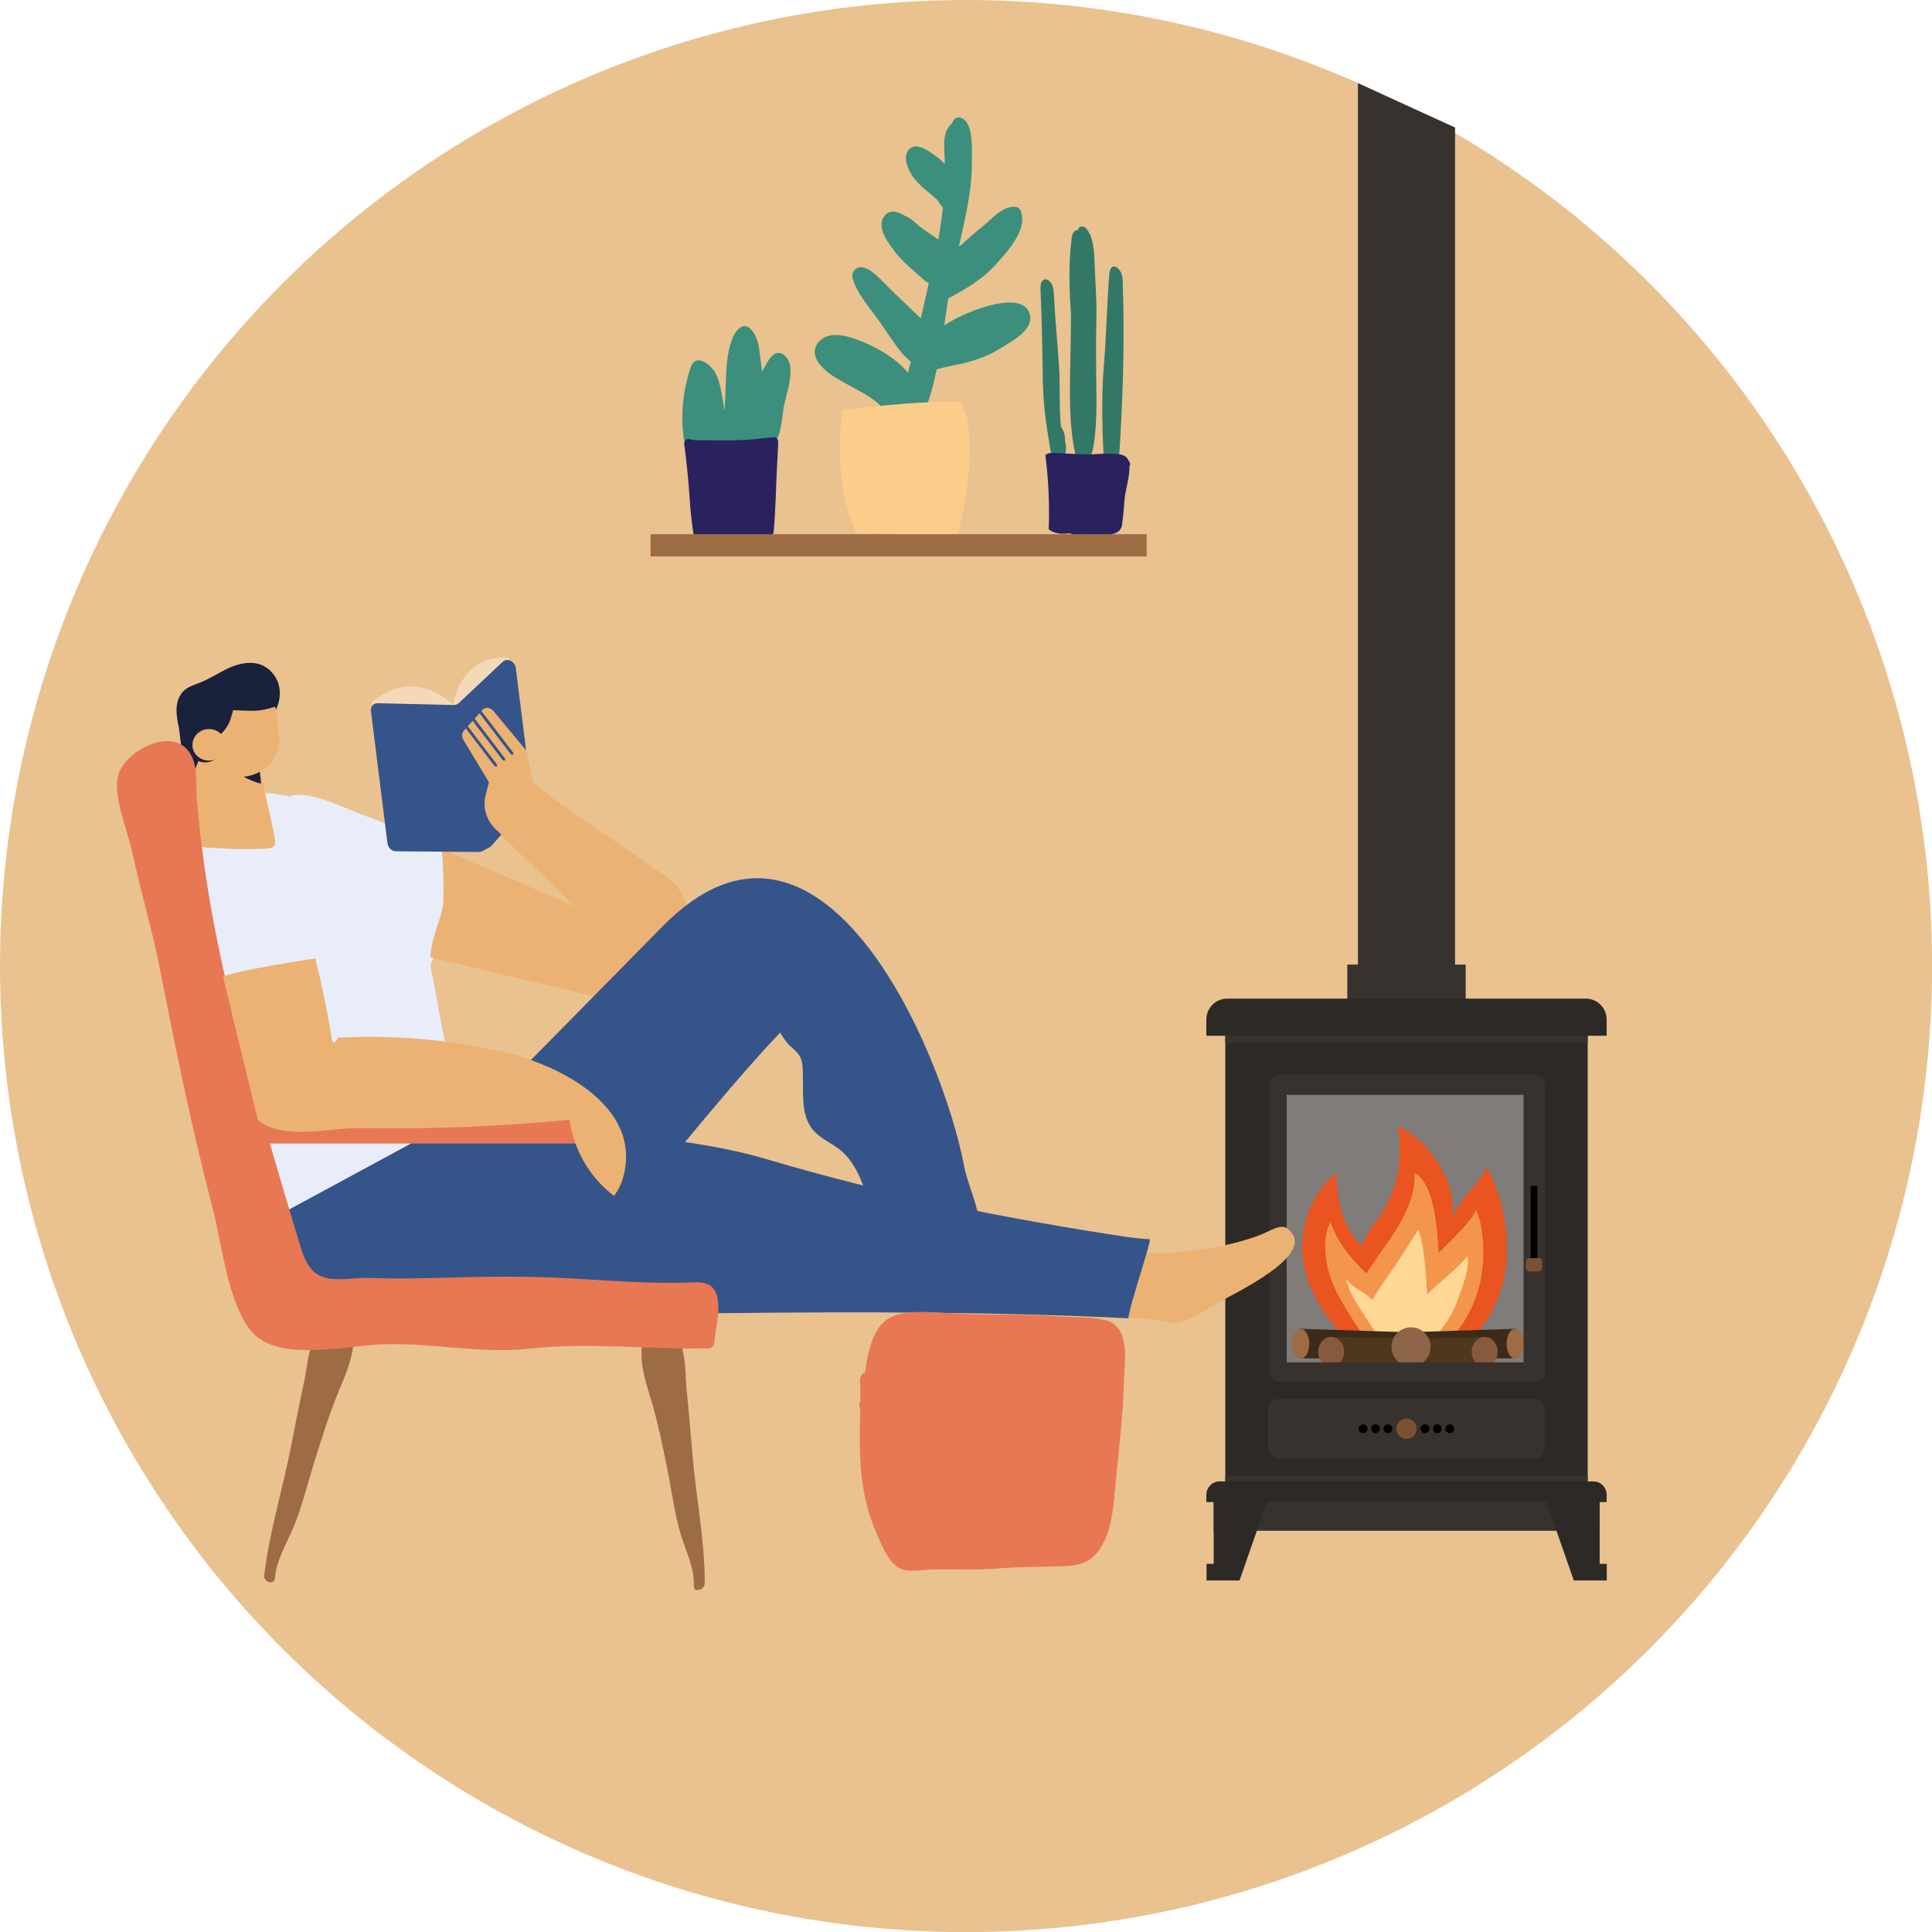 <?xml version="1.0" encoding="UTF-8"?> <svg xmlns="http://www.w3.org/2000/svg" id="Layer_2" width="171.03" height="171.03" viewBox="0 0 171.03 171.03"><defs><style>.cls-1{fill:#f4d9b8;}.cls-2{fill:#ebb273;}.cls-3{fill:#e95421;}.cls-4{fill:#e9edf9;}.cls-5{fill:#e87754;}.cls-6{fill:#e9c290;}.cls-7{fill:#f3964b;}.cls-8{fill:#fccc8b;}.cls-9{fill:#fed894;}.cls-10{fill:#7f7c7a;}.cls-11{fill:#9e6c44;}.cls-12{fill:#327866;}.cls-13{fill:#8e6548;}.cls-14{fill:#35548a;}.cls-15{fill:#19213b;}.cls-16{fill:#3c8f7c;}.cls-17{fill:#885a3d;}.cls-18{fill:#29225f;}.cls-19{fill:#2d2926;}.cls-20{fill:#38322f;}.cls-21{fill:#3d2a18;}.cls-22{fill:#4f371d;}.cls-23{fill:#7c5132;}</style></defs><g id="CONTENT"><circle class="cls-6" cx="85.52" cy="85.52" r="85.52"></circle><rect class="cls-19" x="108.47" y="91.06" width="32.08" height="40.67"></rect><rect class="cls-20" x="108.47" y="91.68" width="32.08" height=".63"></rect><rect class="cls-20" x="108.47" y="130.68" width="32.08" height=".42"></rect><rect class="cls-20" x="107.44" y="132.57" width="34.17" height="2.94"></rect><rect class="cls-20" x="119.27" y="85.39" width="10.48" height="3.35"></rect><polygon class="cls-20" points="128.81 86.02 120.21 86.02 120.21 7.36 128.81 11.29 128.81 86.02"></polygon><path class="cls-19" d="m142.22,132.97h-35.43v-.64c0-.66.53-1.19,1.19-1.19h33.06c.66,0,1.19.53,1.19,1.19v.64Z"></path><polygon class="cls-19" points="109.73 139.91 106.81 139.91 106.81 138.44 107.44 138.44 107.44 132.57 112.29 132.57 109.73 139.91"></polygon><polygon class="cls-19" points="139.32 139.91 142.24 139.91 142.24 138.44 141.61 138.44 141.61 132.57 136.76 132.57 139.32 139.91"></polygon><rect class="cls-20" x="112.27" y="123.83" width="24.47" height="5.3" rx=".94" ry=".94"></rect><path class="cls-23" d="m125.41,126.48c0,.5-.4.9-.9.9s-.9-.4-.9-.9.4-.9.9-.9.9.4.9.9Z"></path><path d="m126.54,126.48c0,.21-.17.39-.39.39s-.39-.17-.39-.39.17-.39.39-.39.39.17.39.39Z"></path><path d="m127.63,126.48c0,.21-.17.39-.39.39s-.39-.17-.39-.39.17-.39.39-.39.39.17.39.39Z"></path><path d="m128.73,126.48c0,.21-.17.39-.39.39s-.39-.17-.39-.39.17-.39.39-.39.39.17.39.39Z"></path><path d="m121.06,126.48c0,.21-.17.39-.39.39s-.39-.17-.39-.39.17-.39.39-.39.39.17.39.39Z"></path><circle cx="121.77" cy="126.48" r=".39"></circle><path d="m123.25,126.48c0,.21-.17.39-.39.39s-.39-.17-.39-.39.17-.39.39-.39.39.17.39.39Z"></path><rect class="cls-10" x="113.36" y="96.4" width="22.14" height="24.98"></rect><path class="cls-3" d="m123.73,99.7c3.25,1.4,5.43,5.74,4.76,8.13,1.63-2.94,2.93-3.52,3.08-4.56.81,1.22,2.25,5.02,1.73,8.94-.52,3.91-2.71,5.95-2.71,5.95l-12.07-.33s-3.2-3.29-3.25-7.34c-.04-2.97,1.56-5.59,3.06-6.68-.07,2.21.57,4.89,2.2,6.47,1.46-2.94,1.3-1.64,2.59-4.46,1.3-2.83.6-6.12.6-6.12Z"></path><path class="cls-7" d="m125.2,103.83c1.81.87,2.06,5.25,2.15,7.08,1.22-1.21,3.17-3.05,3.28-3.83.61.92,1.09,4.4.19,7.24-.81,2.56-2.12,3.87-2.12,3.87l-8.18-.25s-1.86-2.54-2.62-4.5c-.56-1.44-.94-3.93-.1-5.25.6,1.87,1.94,3.36,3.16,4.56,1.31-2.12,2.52-3.37,3.5-5.49.98-2.14.75-3.43.75-3.43Z"></path><path class="cls-9" d="m125.56,108.85c.53,1.33.7,4.32.77,5.74.95-.94,3.05-2.6,3.56-3.4.29.86-.44,2.86-1.09,4.49-.49,1.21-1.66,2.55-1.66,2.55l-5.14.08s-.7-1.05-1.58-2.43c-.77-1.21-.81-1.25-1.29-2.67,1.05,1.13,1.39.93,2.35,1.86,1.02-1.65,1.35-2,2.35-3.52.75-1.15,1.74-2.71,1.74-2.71Z"></path><polygon class="cls-21" points="124.66 120.25 115.04 120.25 115.04 117.63 124.66 117.94 124.66 120.25"></polygon><path class="cls-11" d="m115.9,118.96c0,.73-.34,1.32-.76,1.32s-.76-.59-.76-1.32.34-1.32.76-1.32.76.59.76,1.32Z"></path><polygon class="cls-22" points="125 120.76 117.67 120.96 117.67 118.35 125 118.45 125 120.76"></polygon><path class="cls-17" d="m118.99,119.67c0,.73-.52,1.32-1.15,1.32s-1.15-.59-1.15-1.32.52-1.32,1.15-1.32,1.15.59,1.15,1.32Z"></path><polygon class="cls-21" points="124.62 120.25 134.24 120.25 134.24 117.63 124.62 117.94 124.62 120.25"></polygon><path class="cls-11" d="m133.37,118.96c0,.73.34,1.32.76,1.32s.76-.59.76-1.32-.34-1.32-.76-1.32-.76.59-.76,1.32Z"></path><polygon class="cls-22" points="124.28 120.76 131.61 120.96 131.61 118.35 124.28 118.55 124.28 120.76"></polygon><path class="cls-17" d="m130.28,119.67c0,.73.52,1.32,1.15,1.32s1.15-.59,1.15-1.32-.52-1.32-1.15-1.32-1.15.59-1.15,1.32Z"></path><circle class="cls-13" cx="124.91" cy="119.23" r="1.73"></circle><path class="cls-20" d="m136.81,96.11c0-.52-.42-.94-.94-.94h-22.57c-.52,0-.94.42-.94.94v25.29c0,.52.42.94.94.94h22.57c.52,0,.94-.42.94-.94v-25.29Zm-1.94,24.49h-20.97v-23.68h20.97v23.68Z"></path><rect x="135.5" y="104.98" width=".59" height="6.99"></rect><rect class="cls-23" x="135.09" y="111.38" width="1.42" height="1.17" rx=".29" ry=".29"></rect><path class="cls-19" d="m142.22,91.69h-35.43v-1.43c0-1.03.83-1.86,1.86-1.86h31.72c1.03,0,1.86.83,1.86,1.86v1.43Z"></path><path class="cls-2" d="m104.06,117.13c-1.66-.38-8.27-.77-9.92-1.18.4-1.4-5.57-6.81,6.97-5.06.02,0,.05,0,.08,0,3.11.25,8.46-.58,11.21-1.94.5-.25,1.16-.52,1.58-.19,2.91,2.31-4.97,5.81-6.39,6.71-.94.59-1.91,1.2-3,1.53-.14.04-.33.09-.53.12Z"></path><path class="cls-4" d="m38.92,75.11c.24.12.48.26.62.48.16.25.16.57.15.87-.09,3.65-.35,7.54-2.51,10.49-3.34-2.12-6.39-4.7-9.04-7.63-1.36-1.51-6.09-8.04-2.18-8.91,1.64-.36,4.75,1.23,6.29,1.78,2.28.82,4.51,1.8,6.67,2.92Z"></path><path class="cls-11" d="m30.93,118.23c-1-.38-2-.37-3.03-.38-.42,0-.58.5-.28.79.03.04.05.07.08.11-.46,1.14-.54,2.48-.8,3.67-.41,1.91-.78,3.83-1.16,5.75-.72,3.65-1.82,7.2-2.3,10.9-.02.14-.04.28-.05.42-.05.58.87.84.94.25.02-.14.03-.27.05-.41.27-1.69,1.26-3.14,1.84-4.72.65-1.76,1.1-3.58,1.66-5.37.59-1.89,1.19-3.8,1.92-5.63.64-1.6,1.41-3.14,1.5-4.92.01-.22-.2-.37-.38-.45Z"></path><path class="cls-11" d="m57.23,118.92c1.04-.38,2.04-.37,3.07-.38.42,0,.53.5.19.79-.03.04-.06.07-.09.11.33,1.14.27,2.48.39,3.67.2,1.91.35,3.83.52,5.75.31,3.65,1.02,7.2,1.08,10.9,0,.14,0,.28,0,.42-.02.58-.96.84-.97.25,0-.14,0-.27,0-.41-.08-1.69-.91-3.14-1.31-4.72-.45-1.76-.7-3.58-1.06-5.37-.38-1.89-.77-3.8-1.3-5.63-.46-1.6-1.06-3.14-.95-4.92.01-.22.24-.37.43-.45Z"></path><path class="cls-2" d="m46.61,69.11l-.58-2.7-2.77-3.33c-.26-.31-.7-.36-.93-.09l-.08.09,2.66,3.49c.05.06.04.15-.01.19-.02.02-.04.02-.07.02-.04,0-.08-.02-.11-.06l-2.64-3.46-.41.46,2.55,3.34c.05.06.04.15-.01.19-.02.02-.04.02-.07.02-.04,0-.08-.02-.11-.06l-2.52-3.31-.41.46,2.44,3.2c.05.06.04.15-.01.19-.02.02-.04.02-.07.02-.04,0-.08-.02-.11-.06l-2.41-3.16-.17.19c-.18.2-.19.52-.03.78l2.15,3.56-.3,1.19c-.26,1.01.14,2.18.99,2.91l7.32,7.06-11.79-5.07c.13,1.51.17,3.02.14,4.51-.03,1.51-1.05,2.99-1.15,5.07l15.94,3.79,5.71-4.8c1.8-1.51,1.4-4.66-.79-6.16l-12.36-8.49Z"></path><path class="cls-4" d="m37.78,84.03c.64,2.67,1.01,5.39,1.58,8.07.61,2.87,1.89,4.32,3.23,6.82.12.22.23.45.19.69-.04.28-.28.48-.49.65-5.35,4.28-11.98,6.95-18.81,7.58-.94.08-4.91-23.96-5.37-26.17-.43-2.07-.86-4.18-.65-6.28.82-7.94,10-5.3,14.4-1.9,3.1,2.39,4.81,6.19,5.78,9.98.05.18.09.37.14.56Z"></path><path class="cls-15" d="m15.79,64.24c-.1-.55-.2-1.1-.15-1.66.05-.55.26-1.12.7-1.49.39-.33.91-.48,1.39-.67.87-.35,1.65-.88,2.5-1.27.85-.39,1.84-.63,2.73-.35.84.26,1.49.99,1.71,1.81.23.82.06,1.72-.37,2.47-.29.51-.7.96-.98,1.48-.24.45-.37.94-.57,1.4-.41.95-1.11,1.82-2.05,2.3-.88.45-2.6.62-3.5.08-1.22-.74-1.18-2.9-1.39-4.1Z"></path><path class="cls-2" d="m24.34,74.29c-.47-2.71-1.24-5.08-1.54-7.84-.07-.67-.42-1.25-.93-1.64-.51-.39-1.18-.6-1.88-.53-.32.03-.62.12-.88.26-.21.1-.4.23-.58.39.04.12-1.34,3.28-1.34,3.42,0,3.14.53,3.33.35,6.46.39.27,1.61.26,2.1.29,1.34.09,2.68.09,4.02.01.22-.01.48-.04.61-.22.13-.17.1-.4.06-.6Z"></path><path class="cls-15" d="m22.93,67.65l.18,1.72c-1.61-.38-2.96-1.46-3.62-2.92-.1-.23-.19-.46-.26-.7.27-.13.57-.22.88-.26.7-.07,1.37.13,1.88.53.51.39.86.97.93,1.64Z"></path><path class="cls-2" d="m24.5,63.25l.2,1.89c.19,1.79-1.18,3.41-3.05,3.61h0c-1.87.2-3.55-1.1-3.74-2.89l-.2-1.89c-.19-1.79,1.18-3.41,3.05-3.61h0c.95-.1,1.87.19,2.55.74.44.35.79.81,1,1.34.1.26.17.52.2.81Z"></path><path class="cls-15" d="m19.02,67.22c-.65.46-1.57.32-2.04-.3-.47-.62-.32-1.5.33-1.95.65-.46,1.57-.32,2.04.3s.32,1.5-.33,1.95Z"></path><path class="cls-15" d="m24.43,62.4c-.21-.54-.57-1.02-1.04-1.4-.73-.59-1.7-.87-2.66-.77-1.95.21-3.37,1.89-3.17,3.76l.2,1.87.15-.03c1.22-.25,2.19-1.12,2.53-2.28l.2-.68,1.36.05c.77.03,1.53-.08,2.24-.33l.24-.08-.05-.13Z"></path><path class="cls-2" d="m19.35,67.06c-.65.46-1.57.32-2.04-.3s-.32-1.5.33-1.95c.65-.46,1.57-.32,2.04.3.47.62.32,1.5-.33,1.95Z"></path><path class="cls-1" d="m45.07,58.27s-3.82-.83-4.99,4.09c0,0-3.33-3.46-7.16-.19l1.49,8.51,10.52-1.31.14-11.1Z"></path><path class="cls-14" d="m40.57,62.28l3.94-3.7c.39-.37,1.07-.04,1.15.55l1.42,11.34c.02.2-.03.38-.15.52l-3.43,3.89c-.05.05-.1.09-.16.13l-.68.35c-.08.04-.18.06-.27.06l-7.34-.06c-.37,0-.7-.32-.75-.71l-1.46-11.69c-.05-.4.22-.72.59-.71l6.74.16c.16,0,.3-.05.41-.15Z"></path><path class="cls-2" d="m45.11,74.59l-1.1-1.06c-.89-.77-1.31-1.99-1.04-3.05l.31-1.24-2.25-3.73c-.17-.28-.15-.61.03-.82l.18-.2,2.53,3.31s.08.06.12.06c.03,0,.05,0,.07-.02.06-.04.06-.13.01-.2l-2.56-3.35.43-.48,2.65,3.47s.08.06.12.06c.03,0,.05,0,.07-.02.06-.04.06-.13.01-.2l-2.67-3.5.43-.48,2.76,3.62s.08.06.12.06c.03,0,.05,0,.07-.02.06-.04.06-.13.01-.2l-2.79-3.66.08-.09c.25-.28.7-.24.98.09l2.9,3.49.6,2.83,2.66,2.09c-.67,1.84-3.06,2.24-4.74,3.26Z"></path><path class="cls-14" d="m99.82,109.51c-10.86-1.63-21.32-3.74-31.84-6.86-8.44-2.51-16.17-1.68-24.31-5.42,0,0-4.66,2.58-4.66,2.58l-17.02,9.21-.16.09s-.2.11-.2.11c.1.22.21.43.32.64,1.57,3.01,3.69,5.98,6.52,6.79h.24c23.64,0,47.63-1.1,71.18.05.03-.92,2.1-6.99,1.89-7-.66-.03-1.31-.1-1.95-.19Z"></path><path class="cls-14" d="m85.36,103.27c-1.96-10.25-12.67-35.51-26.69-21.28-.02.02-15,15.23-15,15.23l1.71,6.42c.11.38,8.96,1.45,11.66,1.32,2.07-2.8,4.15-5.59,6.22-8.39,1.56-2.11,3.07-4.79,5.02-6.44.51.68.93,1.75,1.62,2.42.33.32.72.6.93,1.01.16.31.21.67.23,1.02.11,1.91-.29,4.1.98,5.53.63.7,1.55,1.07,2.29,1.65,1.57,1.24,2.16,3.33,2.76,5.24.61,1.91,1.5,3.97,3.32,4.8,1.48.68,4.6.56,5.73-.72,1.7-1.94-.37-5.61-.79-7.82Z"></path><path class="cls-5" d="m63.39,114.51c-.31-.9-1.16-1.03-2.03-.99-3.67.16-7.35-.16-11.01-.36-3.97-.23-7.91-.14-11.88-.03-1.94.05-3.88.08-5.82,0-1.7-.07-3.96.65-5.14-.84-.53-.67-.78-1.49-1.02-2.29-1.76-5.79-3.42-11.55-5.02-17.37-1.97-7.14-3.42-14.48-4.05-21.85-.1-1.23.11-2.74-.47-3.88-1.47-2.89-6.17-.37-6.55,2-.3,1.89.93,4.74,1.33,6.62.75,3.52,1.8,6.98,2.48,10.49,1.37,7.08,2.84,14.15,4.66,21.13.76,2.91,1.42,9.13,3.83,11.16,2.59,2.18,8.18.8,11.2.7,4.48-.15,8.67.88,13.1.38,5.11-.57,10.56.1,15.72-.02.29,0,.5-.22.52-.5.09-1.36.63-3.01.17-4.34Z"></path><path class="cls-5" d="m97.9,116.89c-1.26-.35-2.73-.26-4.04-.35-2.09-.14-4.18-.17-6.28-.17-1.56,0-3.09-.11-4.64-.19-1.29-.06-2.81-.14-4,.39-1.25.56-1.75,1.98-2.03,3.11-.15.6-.24,1.2-.32,1.8-.03,0-.06.02-.09.04-.53.31-.33.94-.33,1.43,0,.34,0,.69-.01,1.03-.03.11-.06.22-.09.34-.04.13,0,.27.08.38,0,.29-.01.59-.02.88-.03,1.74-.04,3.48.16,5.21.2,1.68.59,3.33,1.29,4.9.41.92.91,2.3,1.79,2.97.83.64,2.1.3,3.08.28,2.02-.04,3.99.08,6.01-.1,1.87-.16,3.69-.12,5.56-.19,1.1-.04,2.12-.17,2.87-.94,1.46-1.52,1.65-3.99,1.82-5.89.29-3.2.71-6.43.79-9.63.04-1.6.62-4.69-1.59-5.31Z"></path><rect class="cls-5" x="18.51" y="98.82" width="33.22" height="2.41"></rect><path class="cls-2" d="m30.32,91.87h-.05c-.17,0-.33.01-.5.03,0,0,0,0,0,0,.18-.01.37-.02.55-.03Z"></path><path class="cls-2" d="m44.18,93.03c-4.68-1.03-9.49-1.42-14.27-1.17,0,0-.4.96-.55.03-.1,0-.19.01-.29.02.1,0,.19-.02.29-.02-.38-2.37-.86-4.71-1.45-7.04,0-.01-7.74,1.16-8.16,1.65l3.07,12.64c2.25,1.88,6.48.67,9.07.72,6.19.12,12.38-.13,18.54-.73.35,2.65,1.79,5.13,3.92,6.73.39-.5.66-1.07.83-1.68,1.72-6.45-6.09-10.08-11-11.16Z"></path><path class="cls-14" d="m71.66,89.15c-1.86.62-12.38,13.62-12.38,13.62l-5.26-10.52s5.26-4.33,6.5-4.95,6.19-4.95,7.12-5.26c.93-.31,4.02,7.12,4.02,7.12Z"></path><path class="cls-12" d="m94.28,39.03c.04-.41-.13-.97-.36-1.25-.17-1.74-.06-3.69-.17-5.39-.15-2.2-.36-4.36-.47-6.57-.06-1.21-1.24-1.62-1.17-.18.13,2.75.16,5.45.21,8.19.04,2.07.32,3.95.66,5.94.09.55.48.96.81.89.26-.06.37-.17.51-.53.11-.29.08-.72-.02-1.11Z"></path><path class="cls-12" d="m96.9,23.36c-.04-1.13-.1-2.38-.73-3.12-.23-.26-.58-.28-.75.08,0,.02-.02.04-.03.06-.23-.02-.45.18-.52.7-.3,2.28-.2,4.58-.06,6.9,0,1.16-.03,2.31-.05,3.49-.04,2.78-.19,6.02.44,8.73.12.53.4.79.65.8.24.19.5.13.68-.41.53-1.6.55-4.05.53-5.87-.03-2.23-.05-4.45,0-6.66.04-1.52-.11-3.17-.16-4.7Z"></path><path class="cls-12" d="m99.38,24.72c-.04-1.01-1.08-1.71-1.18-.45-.21,2.64-.25,5.31-.47,7.95-.27,3.13-.13,6.2.02,9.37.06,1.22,1.23,1.63,1.19.24.03-.09.05-.2.06-.35.39-5.52.59-11.17.38-16.76Z"></path><path class="cls-18" d="m99.91,40.8c-.08-.28-.35-.52-.8-.58-.87-.11-1.76-.05-2.64.02-.31-.03-.63-.04-.94-.04-.8-.01-1.6-.1-2.38-.11-.28,0-.5.07-.61.21.29,2.18.37,4.37.3,6.55.23.22.61.35,1.01.39.25.03.51-.02.76-.02.05,0,.1,0,.15,0,.21.15.59.21.86.12.01,0,.03-.01.04-.02.02,0,.03,0,.04,0,.88.07,2.88.25,3.41-.37.26-.3.24-.69.28-1.02.08-.58.11-1.13.16-1.71.09-.95.46-1.95.43-2.91.11-.14.07-.36-.07-.54Z"></path><path class="cls-16" d="m69.51,31.52c-.26-.25-.52-.35-.86-.22-.5.19-.81.97-1.07,1.38-.04.07-.08.13-.12.19-.03-.26-.06-.52-.1-.77-.16-1.1-.14-2.3-1.02-3.08-.19-.16-.49-.19-.71-.08-1.19.62-1.35,3.56-1.37,4.7-.02.92-.08,1.85-.13,2.78-.04-.33-.08-.65-.14-.98-.17-.91-.31-2.09-.93-2.81-.56-.66-1.56-1.19-1.92-.11-.61,1.84-.85,3.68-.69,5.61.02.26.06.51.09.76,0,.02.01.03.02.05.02.11.04.22.07.33.12.52.81.73,1.09.41.08.03.16.05.25.06.44,0,.88-.01,1.32-.04.36.27.82.28.95-.18.02-.02.03-.04.05-.06.13.16.32.26.5.28.11.07.22.12.34.12.47,0,1.25.07,1.86-.09.14.12.31.2.51.18,1.56-.11,1.68-2.53,1.85-3.73.17-1.22,1.23-3.68.16-4.7Z"></path><path class="cls-18" d="m68.82,40.77c.03-.55.05-1.1.07-1.64,0-.24-.17-.44-.38-.42-.38.03-.75.06-1.15.11-1.88.23-3.74.16-5.63.15-.25,0-.49-.04-.73-.1-.24-.06-.46.17-.43.45.23,1.68.39,3.38.5,5.07.06.94.17,1.85.3,2.76.03.2.19.35.37.34.09,0,.17-.01.26-.01.71-.02,1.42.04,2.13.04,1.33-.01,2.66-.14,3.99-.1.19,0,.35-.15.37-.36.19-2.09.2-4.19.32-6.28Z"></path><path class="cls-16" d="m72.51,30.25c1.13-1.36,3.9-.03,5.09.59.99.52,2.02,1.25,2.78,2.16.09-.33.17-.65.25-.98-.2-.19-.44-.38-.57-.52-.27-.28-.48-.57-.71-.88-.51-.7-.99-1.43-1.49-2.15-.79-1.14-1.96-2.4-2.37-3.79-.08-.26-.04-.55.13-.76.32-.37.74-.32,1.18-.1.03.01.06.03.1.05.69.4,1.4,1.21,1.74,1.55.75.73,1.5,1.46,2.26,2.18.12.11.24.22.36.34.09.08.17.16.26.24.23-1.04.46-2.07.71-3.1-.44-.23-.83-.68-1.17-.96-.59-.49-1.23-1.08-1.71-1.68-.59-.74-1.76-2.21-1.14-3.2.48-.77,1.24-.53,1.9-.13.45.15.88.56,1.21.87.53.39,1.06.76,1.61,1.13.05.03.09.06.14.09.16-.93.3-1.87.4-2.82-.18-.21-.34-.44-.49-.68-.7-.64-1.5-1.19-2.08-1.94-.48-.61-1.14-2.04-.3-2.64.71-.51,1.8.38,2.39.81.23.17.44.37.65.58,0-.1,0-.21,0-.31-.04-1.11-.29-2.53.64-3.27.08-.26.28-.52.53-.53,1.47-.01,1.22,3.12,1.22,4.11.01,2.35-.56,4.68-1.06,6.95-.03.12-.05.24-.08.36.06-.04.12-.08.18-.12.61-.54,1.2-1.09,1.83-1.58.85-.66,1.85-1.97,3.05-1.8.28.04.39.27.46.5.49,1.6-1.26,3.48-2.23,4.56-1.2,1.35-2.67,2.2-4.22,3.02-.01.07-.03.13-.04.2-.06.28-.17,1.11-.33,2.2,2.1-1.39,7.36-3.35,7.61-.73.12,1.28-1.76,2.2-2.65,2.77-.83.53-1.74.89-2.68,1.17-.95.28-2,.39-2.95.7-.6,2.88-1.5,5.54-2.79,4.9-.15-.08-.28-.18-.37-.3-.13.04-.27.03-.4-.07-.75-.57-1.34-1.37-2.13-1.92-.97-.68-2.04-1.16-3.05-1.76-1.08-.63-2.82-1.96-1.68-3.34Z"></path><path class="cls-8" d="m81.18,47.51c-.36-.05-.73-.09-1.09-.13-1.48-.16-2.89-.24-4.28-.2-1.52-3.19-1.64-6.97-1.29-10.54.01-.11.02-.22.1-.29.07-.07.18-.09.28-.1,3.4-.36,6.95-.79,10.37-.65-.17.27.29,1.2.37,1.58.13.67.16,1.35.18,2.02.05,2.76-.31,5.53-1.07,8.18-1.19,0-2.37.04-3.55.12Z"></path><rect class="cls-11" x="57.59" y="47.29" width="43.92" height="1.97"></rect></g></svg> 